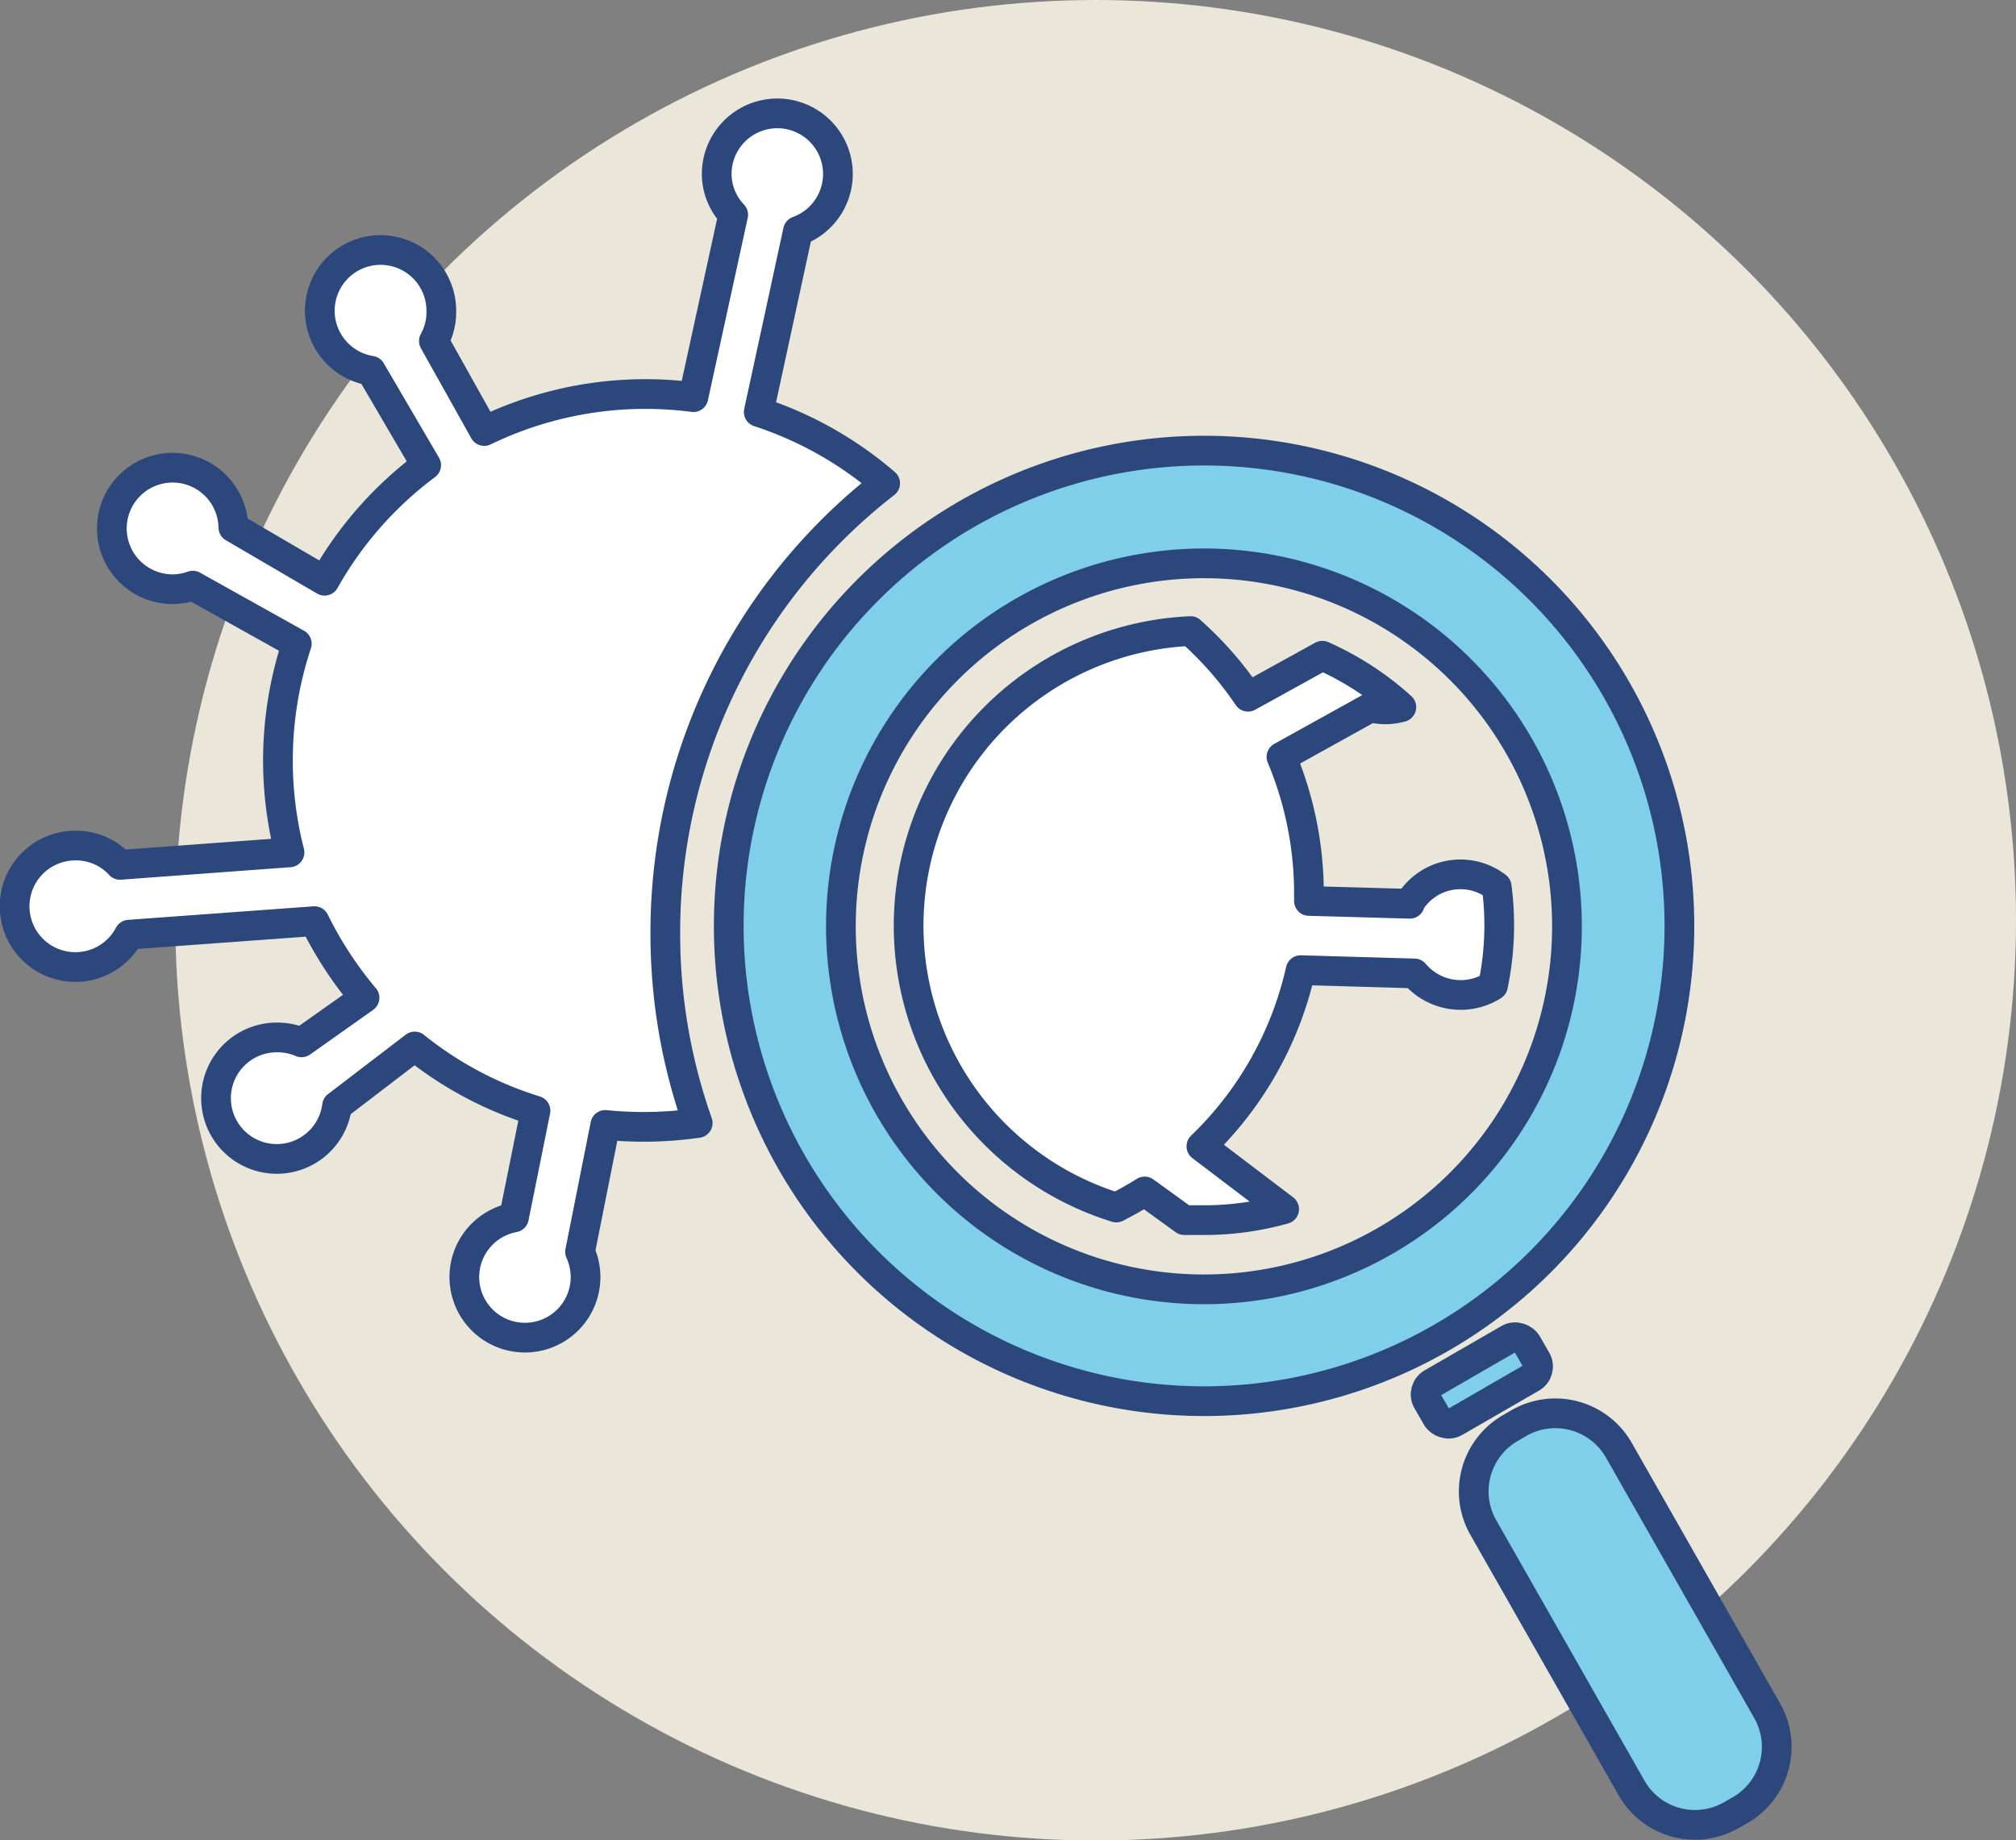 <?xml version="1.0" encoding="UTF-8"?> <svg xmlns="http://www.w3.org/2000/svg" id="Camada_1" data-name="Camada 1" viewBox="0 0 135.72 123.91"><rect x="0" y="0" width="135.72" height="123.91" fill="#808080" stroke="none"/><defs><style>.cls-1{fill:#eae6da;}.cls-2{fill:#7fceea;}.cls-3{fill:none;stroke:#2b477b;stroke-linecap:round;stroke-linejoin:round;stroke-width:2px;}.cls-4{fill:#fff;}</style></defs><circle class="cls-1" cx="73.76" cy="61.96" r="61.96"></circle><rect class="cls-2" x="128.53" y="130.47" width="7.73" height="3.03" rx="0.87" transform="translate(-80.89 44.84) rotate(-30)"></rect><path class="cls-2" d="M142.5,159.46l-10-17.57a4.92,4.92,0,0,1,1.8-6.69l.6-.35a4.92,4.92,0,0,1,6.7,1.79l10,17.57a4.91,4.91,0,0,1-1.79,6.69l-.61.35A4.91,4.91,0,0,1,142.5,159.46Z" transform="translate(-32.64 -39.04)"></path><path class="cls-2" d="M113.7,69.38a32,32,0,1,0,32,32A32,32,0,0,0,113.7,69.38Zm0,56.47a24.44,24.44,0,1,1,24.43-24.44A24.44,24.44,0,0,1,113.7,125.85Z" transform="translate(-32.64 -39.04)"></path><rect class="cls-3" x="128.53" y="130.47" width="7.73" height="3.03" rx="0.87" transform="translate(-80.89 44.84) rotate(-30)"></rect><path class="cls-4" d="M77.43,101.84a38.26,38.26,0,0,1,14.8-30.26,24.75,24.75,0,0,0-8.51-4.8l2.64-12.19a4.08,4.08,0,1,0-5.47-3.84A4,4,0,0,0,82,53.5L79.32,65.78a24.9,24.9,0,0,0-14.08,2.28L61.85,62a4,4,0,0,0,.5-2,4.09,4.09,0,1,0-4.74,4l3.72,6.36a24.92,24.92,0,0,0-6.84,7.78l-6.14-3.59a4.09,4.09,0,1,0-4.08,4.16,4,4,0,0,0,1.35-.24l7,3.91a25,25,0,0,0-.49,14.05l-11.41.84a4,4,0,0,0-3-1.3,4.09,4.09,0,1,0,3.61,6l12.48-.91a25.32,25.32,0,0,0,3.37,5.16l-4.24,3a4.14,4.14,0,0,0-1.61-.33,4.09,4.09,0,1,0,4,4.61l5.23-4a24.48,24.48,0,0,0,8.13,4.32l-1.45,7.19a4.08,4.08,0,1,0,4.82,4,4.17,4.17,0,0,0-.37-1.69l1.7-8.54a25.63,25.63,0,0,0,6.22-.13A38.19,38.19,0,0,1,77.43,101.84Z" transform="translate(-32.64 -39.04)"></path><path class="cls-3" d="M142.5,159.46l-10-17.57a4.92,4.92,0,0,1,1.8-6.69l.6-.35a4.92,4.92,0,0,1,6.7,1.79l10,17.57a4.91,4.91,0,0,1-1.79,6.69l-.61.35A4.91,4.91,0,0,1,142.5,159.46Z" transform="translate(-32.64 -39.04)"></path><path class="cls-4" d="M127.55,99.89l-6.79-.19v-.45A23.77,23.77,0,0,0,118.91,90l6-3.33a4.09,4.09,0,0,0,1,.13,4.19,4.19,0,0,0,1.07-.15,19.89,19.89,0,0,0-5.32-3.46l-5,2.76a23.61,23.61,0,0,0-3.87-4.42,19.86,19.86,0,0,0-5,38.81c.65-.33,1.29-.69,1.91-1.08l2.67,1.93c.44,0,.89,0,1.34,0a19.91,19.91,0,0,0,5.38-.74l-5.57-4.23a23.65,23.65,0,0,0,6.68-11.86l7.66.22a4.07,4.07,0,0,0,5.29.82,19.89,19.89,0,0,0,.25-6.66,4,4,0,0,0-5.84,1.06Z" transform="translate(-32.64 -39.04)"></path><path class="cls-3" d="M77.43,101.84a38.26,38.26,0,0,1,14.8-30.26,24.75,24.75,0,0,0-8.51-4.8l2.64-12.19a4.08,4.08,0,1,0-5.47-3.84A4,4,0,0,0,82,53.5L79.32,65.78a24.9,24.9,0,0,0-14.08,2.28L61.85,62a4,4,0,0,0,.5-2,4.09,4.09,0,1,0-4.74,4l3.72,6.36a24.92,24.92,0,0,0-6.84,7.78l-6.14-3.59a4.09,4.09,0,1,0-4.08,4.16,4,4,0,0,0,1.35-.24l7,3.91a25,25,0,0,0-.49,14.05l-11.41.84a4,4,0,0,0-3-1.3,4.09,4.09,0,1,0,3.61,6l12.48-.91a25.32,25.32,0,0,0,3.37,5.16l-4.24,3a4.14,4.14,0,0,0-1.61-.33,4.09,4.09,0,1,0,4,4.61l5.23-4a24.48,24.48,0,0,0,8.13,4.32l-1.45,7.19a4.08,4.08,0,1,0,4.82,4,4.17,4.17,0,0,0-.37-1.69l1.7-8.54a25.63,25.63,0,0,0,6.22-.13A38.19,38.19,0,0,1,77.43,101.84Z" transform="translate(-32.64 -39.04)"></path><path class="cls-3" d="M127.55,99.89l-6.79-.19v-.45A23.77,23.77,0,0,0,118.91,90l6-3.33a4.09,4.09,0,0,0,1,.13,4.19,4.19,0,0,0,1.07-.15,19.89,19.89,0,0,0-5.32-3.46l-5,2.76a23.61,23.61,0,0,0-3.87-4.42,19.86,19.86,0,0,0-5,38.81c.65-.33,1.29-.69,1.91-1.08l2.67,1.93c.44,0,.89,0,1.34,0a19.91,19.91,0,0,0,5.38-.74l-5.57-4.23a23.65,23.65,0,0,0,6.68-11.86l7.66.22a4.07,4.07,0,0,0,5.29.82,19.89,19.89,0,0,0,.25-6.66,4,4,0,0,0-5.84,1.06Z" transform="translate(-32.64 -39.04)"></path><path class="cls-3" d="M113.7,69.38a32,32,0,1,0,32,32A32,32,0,0,0,113.7,69.38Zm0,56.47a24.44,24.44,0,1,1,24.43-24.44A24.44,24.44,0,0,1,113.7,125.85Z" transform="translate(-32.64 -39.04)"></path></svg> 